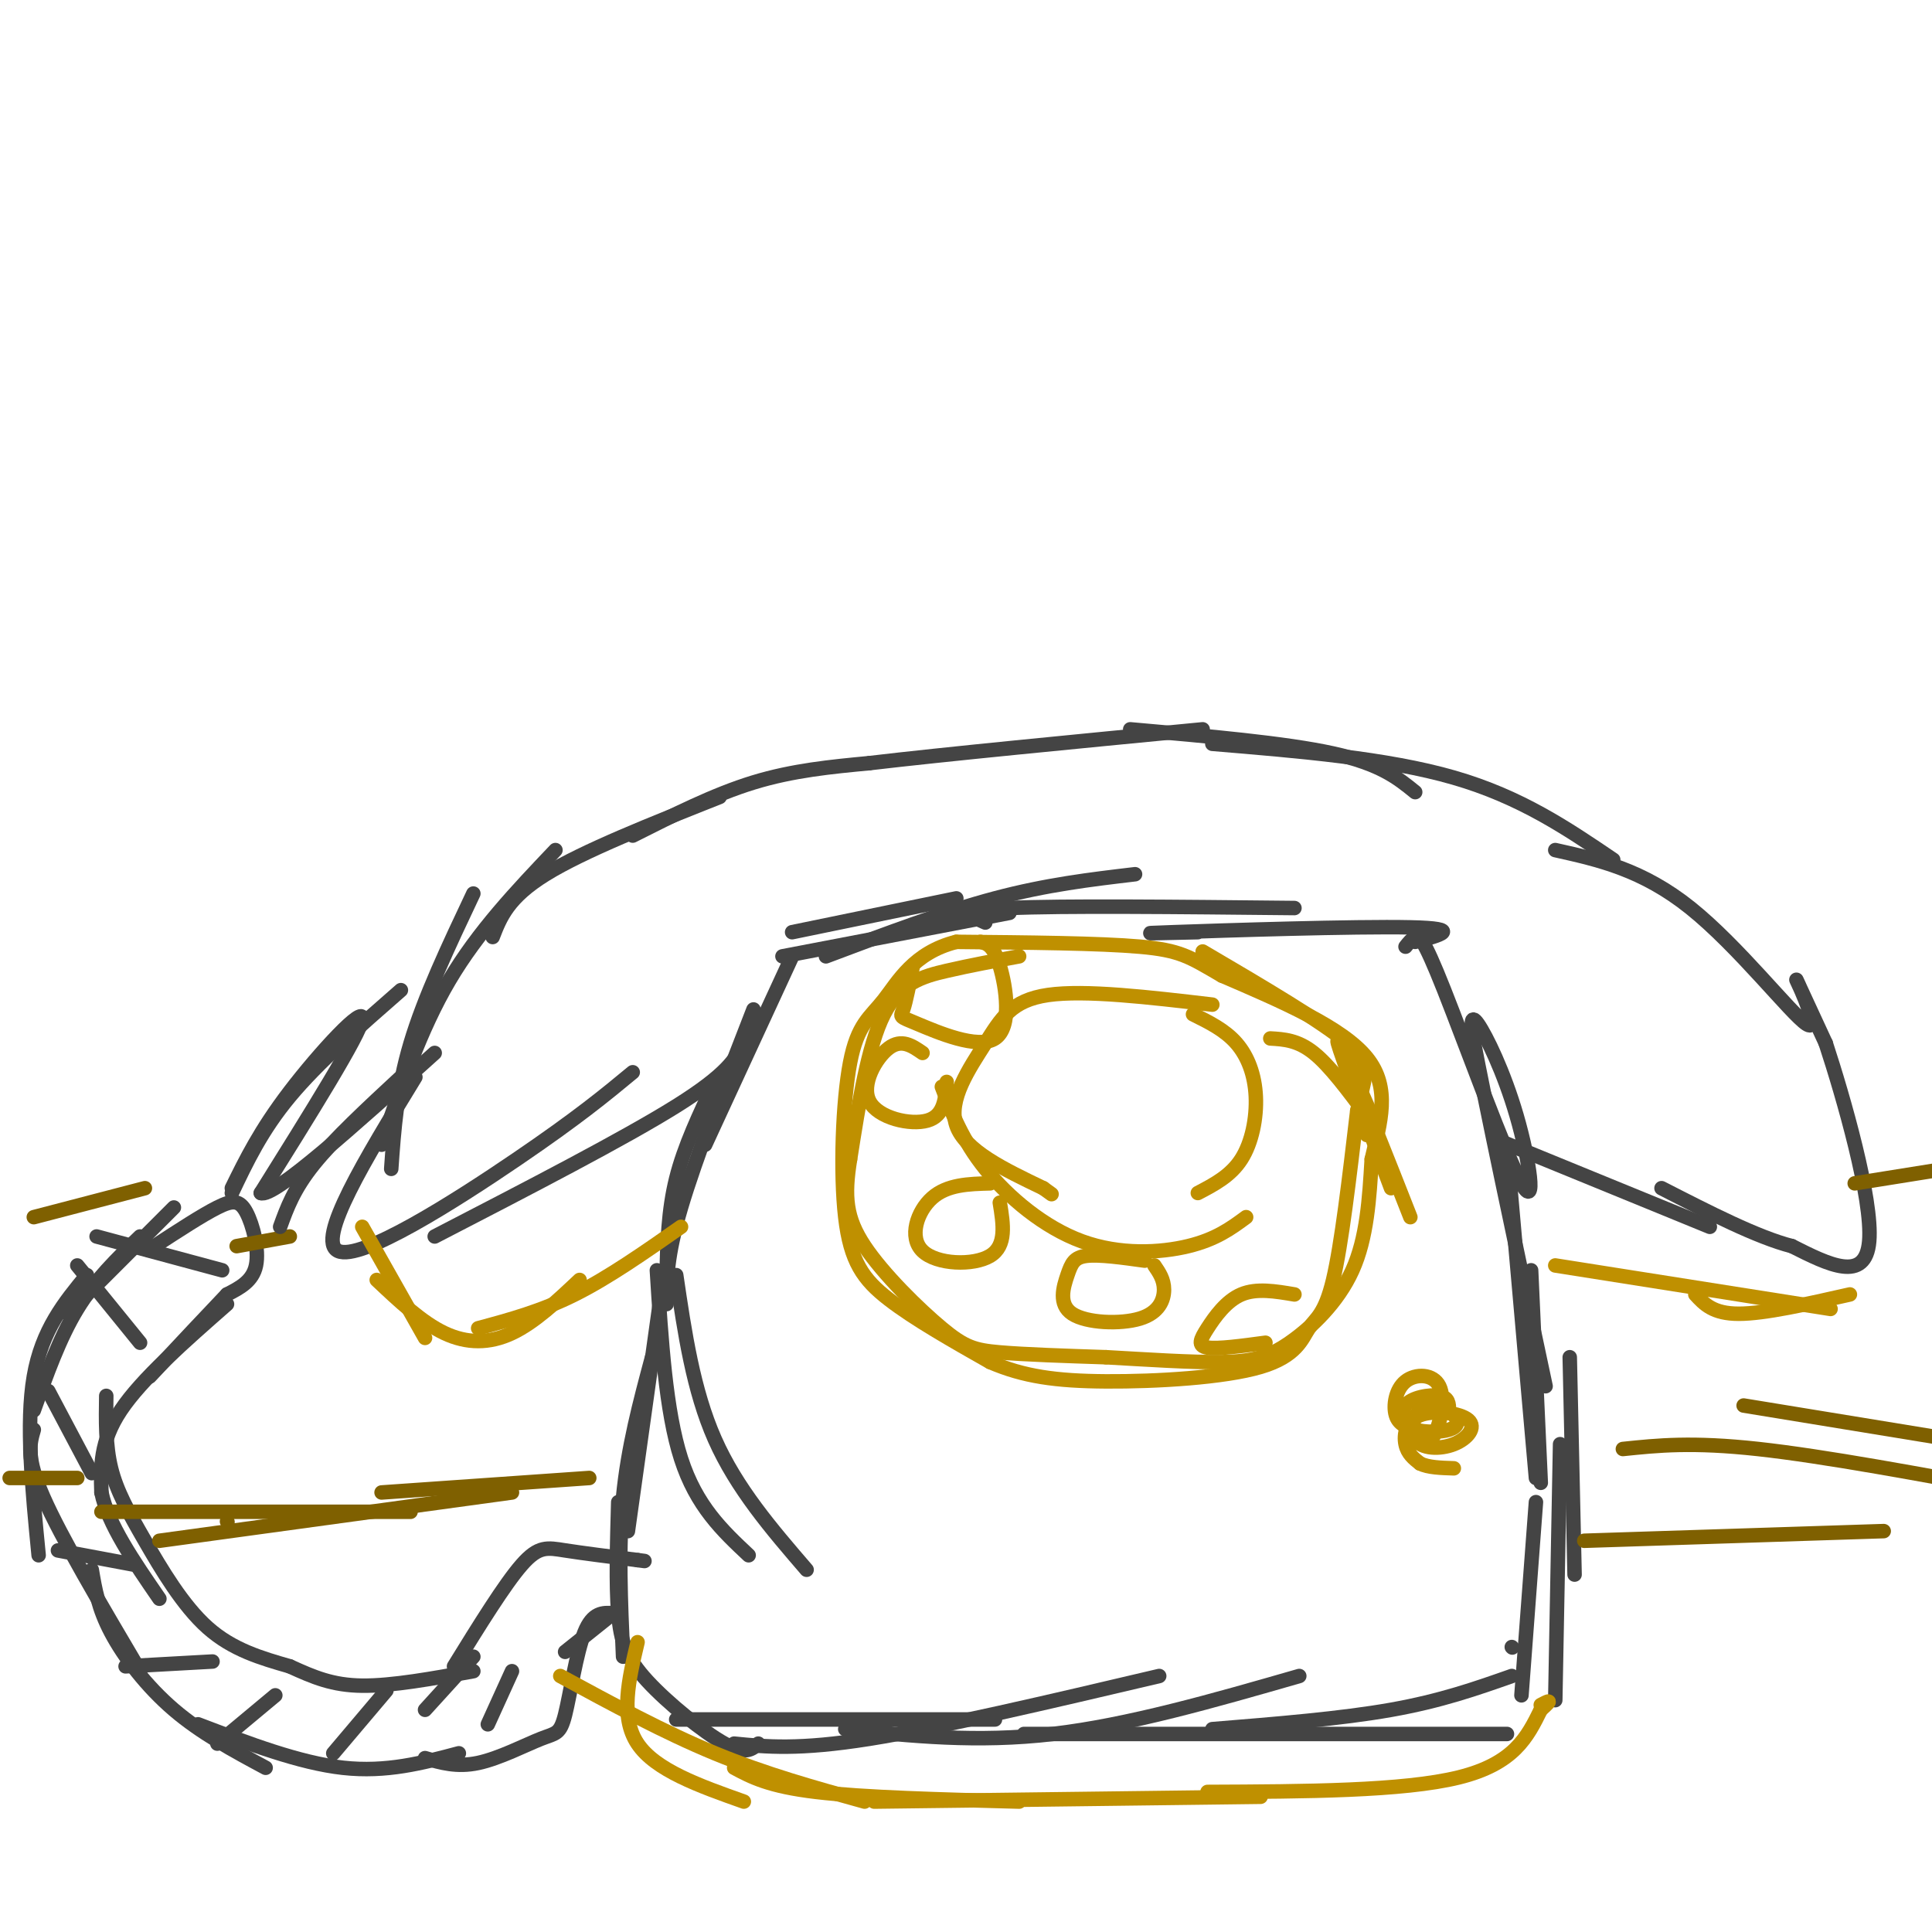 <svg viewBox='0 0 400 400' version='1.1' xmlns='http://www.w3.org/2000/svg' xmlns:xlink='http://www.w3.org/1999/xlink'><g fill='none' stroke='#444444' stroke-width='3' stroke-linecap='round' stroke-linejoin='round'><path d='M138,264c0.167,-6.667 0.333,-13.333 2,-20c1.667,-6.667 4.833,-13.333 8,-20'/><path d='M138,270c0.000,-4.917 0.000,-9.833 3,-20c3.000,-10.167 9.000,-25.583 15,-41'/><path d='M146,237c0.000,0.000 18.000,-39.000 18,-39'/><path d='M164,193c0.000,0.000 34.000,-7.000 34,-7'/><path d='M162,198c0.000,0.000 47.000,-9.000 47,-9'/><path d='M171,198c12.167,-4.583 24.333,-9.167 35,-12c10.667,-2.833 19.833,-3.917 29,-5'/><path d='M204,191c-2.833,-1.250 -5.667,-2.500 5,-3c10.667,-0.500 34.833,-0.250 59,0'/><path d='M248,193c-7.533,0.178 -15.067,0.356 -5,0c10.067,-0.356 37.733,-1.244 49,-1c11.267,0.244 6.133,1.622 1,3'/><path d='M291,196c0.643,-0.806 1.285,-1.611 2,-2c0.715,-0.389 1.501,-0.361 6,11c4.499,11.361 12.711,34.056 16,40c3.289,5.944 1.655,-4.861 -1,-14c-2.655,-9.139 -6.330,-16.611 -8,-19c-1.670,-2.389 -1.335,0.306 -1,3'/><path d='M305,215c2.333,12.500 8.667,42.250 15,72'/><path d='M312,238c0.000,0.000 6.000,68.000 6,68'/><path d='M317,263c0.000,0.000 2.000,44.000 2,44'/><path d='M325,281c0.000,0.000 1.000,45.000 1,45'/><path d='M136,263c0.917,14.583 1.833,29.167 5,39c3.167,9.833 8.583,14.917 14,20'/><path d='M140,264c1.750,11.917 3.500,23.833 8,34c4.500,10.167 11.750,18.583 19,27'/><path d='M137,267c0.000,0.000 -7.000,50.000 -7,50'/><path d='M135,281c-2.500,9.333 -5.000,18.667 -6,29c-1.000,10.333 -0.500,21.667 0,33'/><path d='M128,311c-0.244,8.524 -0.488,17.048 0,23c0.488,5.952 1.708,9.333 6,14c4.292,4.667 11.655,10.619 16,13c4.345,2.381 5.673,1.190 7,0'/><path d='M140,356c0.000,0.000 66.000,0.000 66,0'/><path d='M152,361c6.667,0.667 13.333,1.333 28,-1c14.667,-2.333 37.333,-7.667 60,-13'/><path d='M175,358c13.667,1.417 27.333,2.833 43,1c15.667,-1.833 33.333,-6.917 51,-12'/><path d='M212,359c0.000,0.000 100.000,0.000 100,0'/><path d='M251,358c13.333,-1.083 26.667,-2.167 37,-4c10.333,-1.833 17.667,-4.417 25,-7'/><path d='M323,299c0.000,0.000 -1.000,53.000 -1,53'/><path d='M318,311c0.000,0.000 -3.000,40.000 -3,40'/><path d='M313,341c0.000,0.000 0.100,0.100 0.1,0.1'/><path d='M32,258c4.911,-3.202 9.821,-6.405 13,-8c3.179,-1.595 4.625,-1.583 6,1c1.375,2.583 2.679,7.738 2,11c-0.679,3.262 -3.339,4.631 -6,6'/><path d='M47,268c-3.667,3.833 -9.833,10.417 -16,17'/><path d='M47,270c-8.833,7.750 -17.667,15.500 -22,22c-4.333,6.500 -4.167,11.750 -4,17'/><path d='M21,309c1.333,6.500 6.667,14.250 12,22'/><path d='M22,289c-0.083,5.131 -0.167,10.262 1,15c1.167,4.738 3.583,9.083 7,15c3.417,5.917 7.833,13.405 13,18c5.167,4.595 11.083,6.298 17,8'/><path d='M60,345c4.956,2.267 8.844,3.933 15,4c6.156,0.067 14.578,-1.467 23,-3'/><path d='M94,345c5.244,-8.489 10.489,-16.978 14,-21c3.511,-4.022 5.289,-3.578 9,-3c3.711,0.578 9.356,1.289 15,2'/><path d='M132,323c2.500,0.333 1.250,0.167 0,0'/><path d='M36,250c0.000,0.000 -22.000,22.000 -22,22'/><path d='M29,256c-4.667,4.500 -9.333,9.000 -13,15c-3.667,6.000 -6.333,13.500 -9,21'/><path d='M18,264c-4.667,5.667 -9.333,11.333 -11,21c-1.667,9.667 -0.333,23.333 1,37'/><path d='M7,296c-0.833,2.833 -1.667,5.667 2,14c3.667,8.333 11.833,22.167 20,36'/><path d='M19,325c0.667,3.978 1.333,7.956 4,13c2.667,5.044 7.333,11.156 13,16c5.667,4.844 12.333,8.422 19,12'/><path d='M41,357c10.500,4.000 21.000,8.000 30,9c9.000,1.000 16.500,-1.000 24,-3'/><path d='M88,364c3.306,0.967 6.612,1.933 11,1c4.388,-0.933 9.856,-3.766 13,-5c3.144,-1.234 3.962,-0.871 5,-5c1.038,-4.129 2.297,-12.751 4,-17c1.703,-4.249 3.852,-4.124 6,-4'/><path d='M117,342c0.000,0.000 10.000,-8.000 10,-8'/><path d='M20,256c0.000,0.000 26.000,7.000 26,7'/><path d='M16,262c0.000,0.000 13.000,16.000 13,16'/><path d='M10,288c0.000,0.000 9.000,17.000 9,17'/><path d='M12,321c0.000,0.000 16.000,3.000 16,3'/><path d='M26,345c0.000,0.000 18.000,-1.000 18,-1'/><path d='M45,361c0.000,0.000 12.000,-10.000 12,-10'/><path d='M69,363c0.000,0.000 11.000,-13.000 11,-13'/><path d='M88,354c0.000,0.000 10.000,-11.000 10,-11'/><path d='M101,357c0.000,0.000 5.000,-11.000 5,-11'/><path d='M48,246c2.933,-5.978 5.867,-11.956 12,-20c6.133,-8.044 15.467,-18.156 15,-15c-0.467,3.156 -10.733,19.578 -21,36'/><path d='M54,247c2.500,1.167 19.250,-13.917 36,-29'/><path d='M81,242c0.583,-8.250 1.167,-16.500 4,-26c2.833,-9.500 7.917,-20.250 13,-31'/><path d='M79,237c4.000,-11.917 8.000,-23.833 14,-34c6.000,-10.167 14.000,-18.583 22,-27'/><path d='M102,194c1.583,-4.083 3.167,-8.167 11,-13c7.833,-4.833 21.917,-10.417 36,-16'/><path d='M131,173c8.417,-4.250 16.833,-8.500 25,-11c8.167,-2.500 16.083,-3.250 24,-4'/><path d='M180,158c15.500,-1.833 42.250,-4.417 69,-7'/><path d='M234,151c16.083,1.417 32.167,2.833 42,5c9.833,2.167 13.417,5.083 17,8'/><path d='M251,154c18.083,1.500 36.167,3.000 50,7c13.833,4.000 23.417,10.500 33,17'/><path d='M322,176c9.024,2.012 18.048,4.024 28,12c9.952,7.976 20.833,21.917 24,24c3.167,2.083 -1.381,-7.690 -2,-9c-0.619,-1.310 2.690,5.845 6,13'/><path d='M378,216c3.644,11.089 9.756,32.311 9,41c-0.756,8.689 -8.378,4.844 -16,1'/><path d='M371,258c-7.167,-1.833 -17.083,-6.917 -27,-12'/><path d='M354,254c0.000,0.000 -44.000,-18.000 -44,-18'/><path d='M86,223c-10.333,16.911 -20.667,33.822 -16,36c4.667,2.178 24.333,-10.378 37,-19c12.667,-8.622 18.333,-13.311 24,-18'/><path d='M90,256c19.667,-10.167 39.333,-20.333 50,-27c10.667,-6.667 12.333,-9.833 14,-13'/></g>
<g fill='none' stroke='#bf9000' stroke-width='3' stroke-linecap='round' stroke-linejoin='round'><path d='M75,254c0.000,0.000 13.000,23.000 13,23'/><path d='M78,265c4.667,4.400 9.333,8.800 14,11c4.667,2.200 9.333,2.200 14,0c4.667,-2.200 9.333,-6.600 14,-11'/><path d='M99,275c6.500,-1.750 13.000,-3.500 20,-7c7.000,-3.500 14.500,-8.750 22,-14'/><path d='M132,340c-1.833,7.750 -3.667,15.500 0,21c3.667,5.500 12.833,8.750 22,12'/><path d='M116,347c10.750,5.833 21.500,11.667 32,16c10.500,4.333 20.750,7.167 31,10'/><path d='M152,366c3.583,1.917 7.167,3.833 17,5c9.833,1.167 25.917,1.583 42,2'/><path d='M181,373c0.000,0.000 80.000,-1.000 80,-1'/><path d='M250,371c20.250,-0.083 40.500,-0.167 52,-3c11.500,-2.833 14.250,-8.417 17,-14'/><path d='M319,354c2.833,-2.500 1.417,-1.750 0,-1'/><path d='M322,262c0.000,0.000 57.000,9.000 57,9'/><path d='M351,268c1.833,2.000 3.667,4.000 9,4c5.333,0.000 14.167,-2.000 23,-4'/><path d='M211,198c-5.044,0.933 -10.089,1.867 -15,3c-4.911,1.133 -9.689,2.467 -13,9c-3.311,6.533 -5.156,18.267 -7,30'/><path d='M176,240c-1.252,7.764 -0.882,12.174 3,18c3.882,5.826 11.276,13.069 16,17c4.724,3.931 6.778,4.552 12,5c5.222,0.448 13.611,0.724 22,1'/><path d='M229,281c8.185,0.458 17.648,1.102 24,1c6.352,-0.102 9.595,-0.951 14,-4c4.405,-3.049 9.973,-8.300 13,-15c3.027,-6.700 3.514,-14.850 4,-23'/><path d='M284,240c1.733,-7.489 4.067,-14.711 -1,-21c-5.067,-6.289 -17.533,-11.644 -30,-17'/><path d='M253,202c-6.756,-3.933 -8.644,-5.267 -17,-6c-8.356,-0.733 -23.178,-0.867 -38,-1'/><path d='M198,195c-8.888,2.232 -12.108,8.314 -15,12c-2.892,3.686 -5.456,4.978 -7,13c-1.544,8.022 -2.070,22.775 -1,32c1.070,9.225 3.734,12.921 9,17c5.266,4.079 13.133,8.539 21,13'/><path d='M205,282c6.888,2.982 13.608,3.937 24,4c10.392,0.063 24.456,-0.767 32,-3c7.544,-2.233 8.570,-5.871 10,-8c1.430,-2.129 3.266,-2.751 5,-10c1.734,-7.249 3.367,-21.124 5,-35'/><path d='M281,230c1.667,-7.711 3.333,-9.489 -2,-14c-5.333,-4.511 -17.667,-11.756 -30,-19'/><path d='M300,292c-0.019,-1.333 -0.037,-2.665 -2,-3c-1.963,-0.335 -5.870,0.328 -7,2c-1.130,1.672 0.517,4.352 2,6c1.483,1.648 2.801,2.262 4,0c1.199,-2.262 2.280,-7.400 1,-10c-1.280,-2.600 -4.922,-2.662 -7,-1c-2.078,1.662 -2.594,5.046 -2,7c0.594,1.954 2.297,2.477 4,3'/><path d='M293,296c2.062,0.586 5.218,0.550 7,0c1.782,-0.550 2.189,-1.614 1,-3c-1.189,-1.386 -3.974,-3.095 -6,-2c-2.026,1.095 -3.291,4.992 -2,7c1.291,2.008 5.139,2.126 8,1c2.861,-1.126 4.736,-3.498 3,-5c-1.736,-1.502 -7.083,-2.135 -10,-1c-2.917,1.135 -3.405,4.039 -3,6c0.405,1.961 1.702,2.981 3,4'/><path d='M294,303c1.667,0.833 4.333,0.917 7,1'/><path d='M251,208c-13.185,-1.548 -26.369,-3.095 -34,-2c-7.631,1.095 -9.708,4.833 -13,10c-3.292,5.167 -7.798,11.762 -6,17c1.798,5.238 9.899,9.119 18,13'/><path d='M216,246c3.000,2.167 1.500,1.083 0,0'/><path d='M195,225c2.125,5.554 4.250,11.107 9,17c4.750,5.893 12.125,12.125 20,15c7.875,2.875 16.250,2.393 22,1c5.750,-1.393 8.875,-3.696 12,-6'/><path d='M247,210c3.315,1.637 6.631,3.274 9,6c2.369,2.726 3.792,6.542 4,11c0.208,4.458 -0.798,9.560 -3,13c-2.202,3.440 -5.601,5.220 -9,7'/><path d='M189,200c-0.715,3.667 -1.429,7.333 -2,9c-0.571,1.667 -0.998,1.333 3,3c3.998,1.667 12.423,5.333 16,3c3.577,-2.333 2.308,-10.667 1,-15c-1.308,-4.333 -2.654,-4.667 -4,-5'/><path d='M191,218c-2.173,-1.500 -4.345,-3.000 -7,-1c-2.655,2.000 -5.792,7.500 -4,11c1.792,3.500 8.512,5.000 12,4c3.488,-1.000 3.744,-4.500 4,-8'/><path d='M205,245c-4.440,0.119 -8.881,0.238 -12,3c-3.119,2.762 -4.917,8.167 -2,11c2.917,2.833 10.548,3.095 14,1c3.452,-2.095 2.726,-6.548 2,-11'/><path d='M237,261c-4.691,-0.652 -9.381,-1.303 -12,-1c-2.619,0.303 -3.166,1.562 -4,4c-0.834,2.438 -1.956,6.056 1,8c2.956,1.944 9.988,2.216 14,1c4.012,-1.216 5.003,-3.919 5,-6c-0.003,-2.081 -1.002,-3.541 -2,-5'/><path d='M268,268c-3.929,-0.667 -7.857,-1.333 -11,0c-3.143,1.333 -5.500,4.667 -7,7c-1.500,2.333 -2.143,3.667 0,4c2.143,0.333 7.071,-0.333 12,-1'/></g>
<g fill='none' stroke='#7f6000' stroke-width='3' stroke-linecap='round' stroke-linejoin='round'><path d='M47,315c0.000,0.000 0.100,0.100 0.1,0.1'/><path d='M21,313c0.000,0.000 64.000,0.000 64,0'/><path d='M33,319c0.000,0.000 73.000,-10.000 73,-10'/><path d='M79,309c0.000,0.000 43.000,-3.000 43,-3'/><path d='M2,306c0.000,0.000 14.000,0.000 14,0'/><path d='M328,319c0.000,0.000 62.000,-2.000 62,-2'/><path d='M336,300c7.167,-0.750 14.333,-1.500 28,0c13.667,1.500 33.833,5.250 54,9'/><path d='M361,291c0.000,0.000 55.000,9.000 55,9'/><path d='M7,252c0.000,0.000 23.000,-6.000 23,-6'/><path d='M49,258c0.000,0.000 11.000,-2.000 11,-2'/><path d='M384,245c0.000,0.000 25.000,-4.000 25,-4'/></g>
<g fill='none' stroke='#444444' stroke-width='3' stroke-linecap='round' stroke-linejoin='round'><path d='M48,247c3.083,-6.500 6.167,-13.000 12,-20c5.833,-7.000 14.417,-14.500 23,-22'/><path d='M58,254c1.417,-3.917 2.833,-7.833 7,-13c4.167,-5.167 11.083,-11.583 18,-18'/></g>
<g fill='none' stroke='#bf9000' stroke-width='3' stroke-linecap='round' stroke-linejoin='round'><path d='M263,215c2.833,0.167 5.667,0.333 9,3c3.333,2.667 7.167,7.833 11,13'/><path d='M284,231c-3.833,-8.750 -7.667,-17.500 -7,-15c0.667,2.500 5.833,16.250 11,30'/><path d='M283,235c-1.750,-6.417 -3.500,-12.833 -2,-10c1.500,2.833 6.250,14.917 11,27'/></g>
</svg>